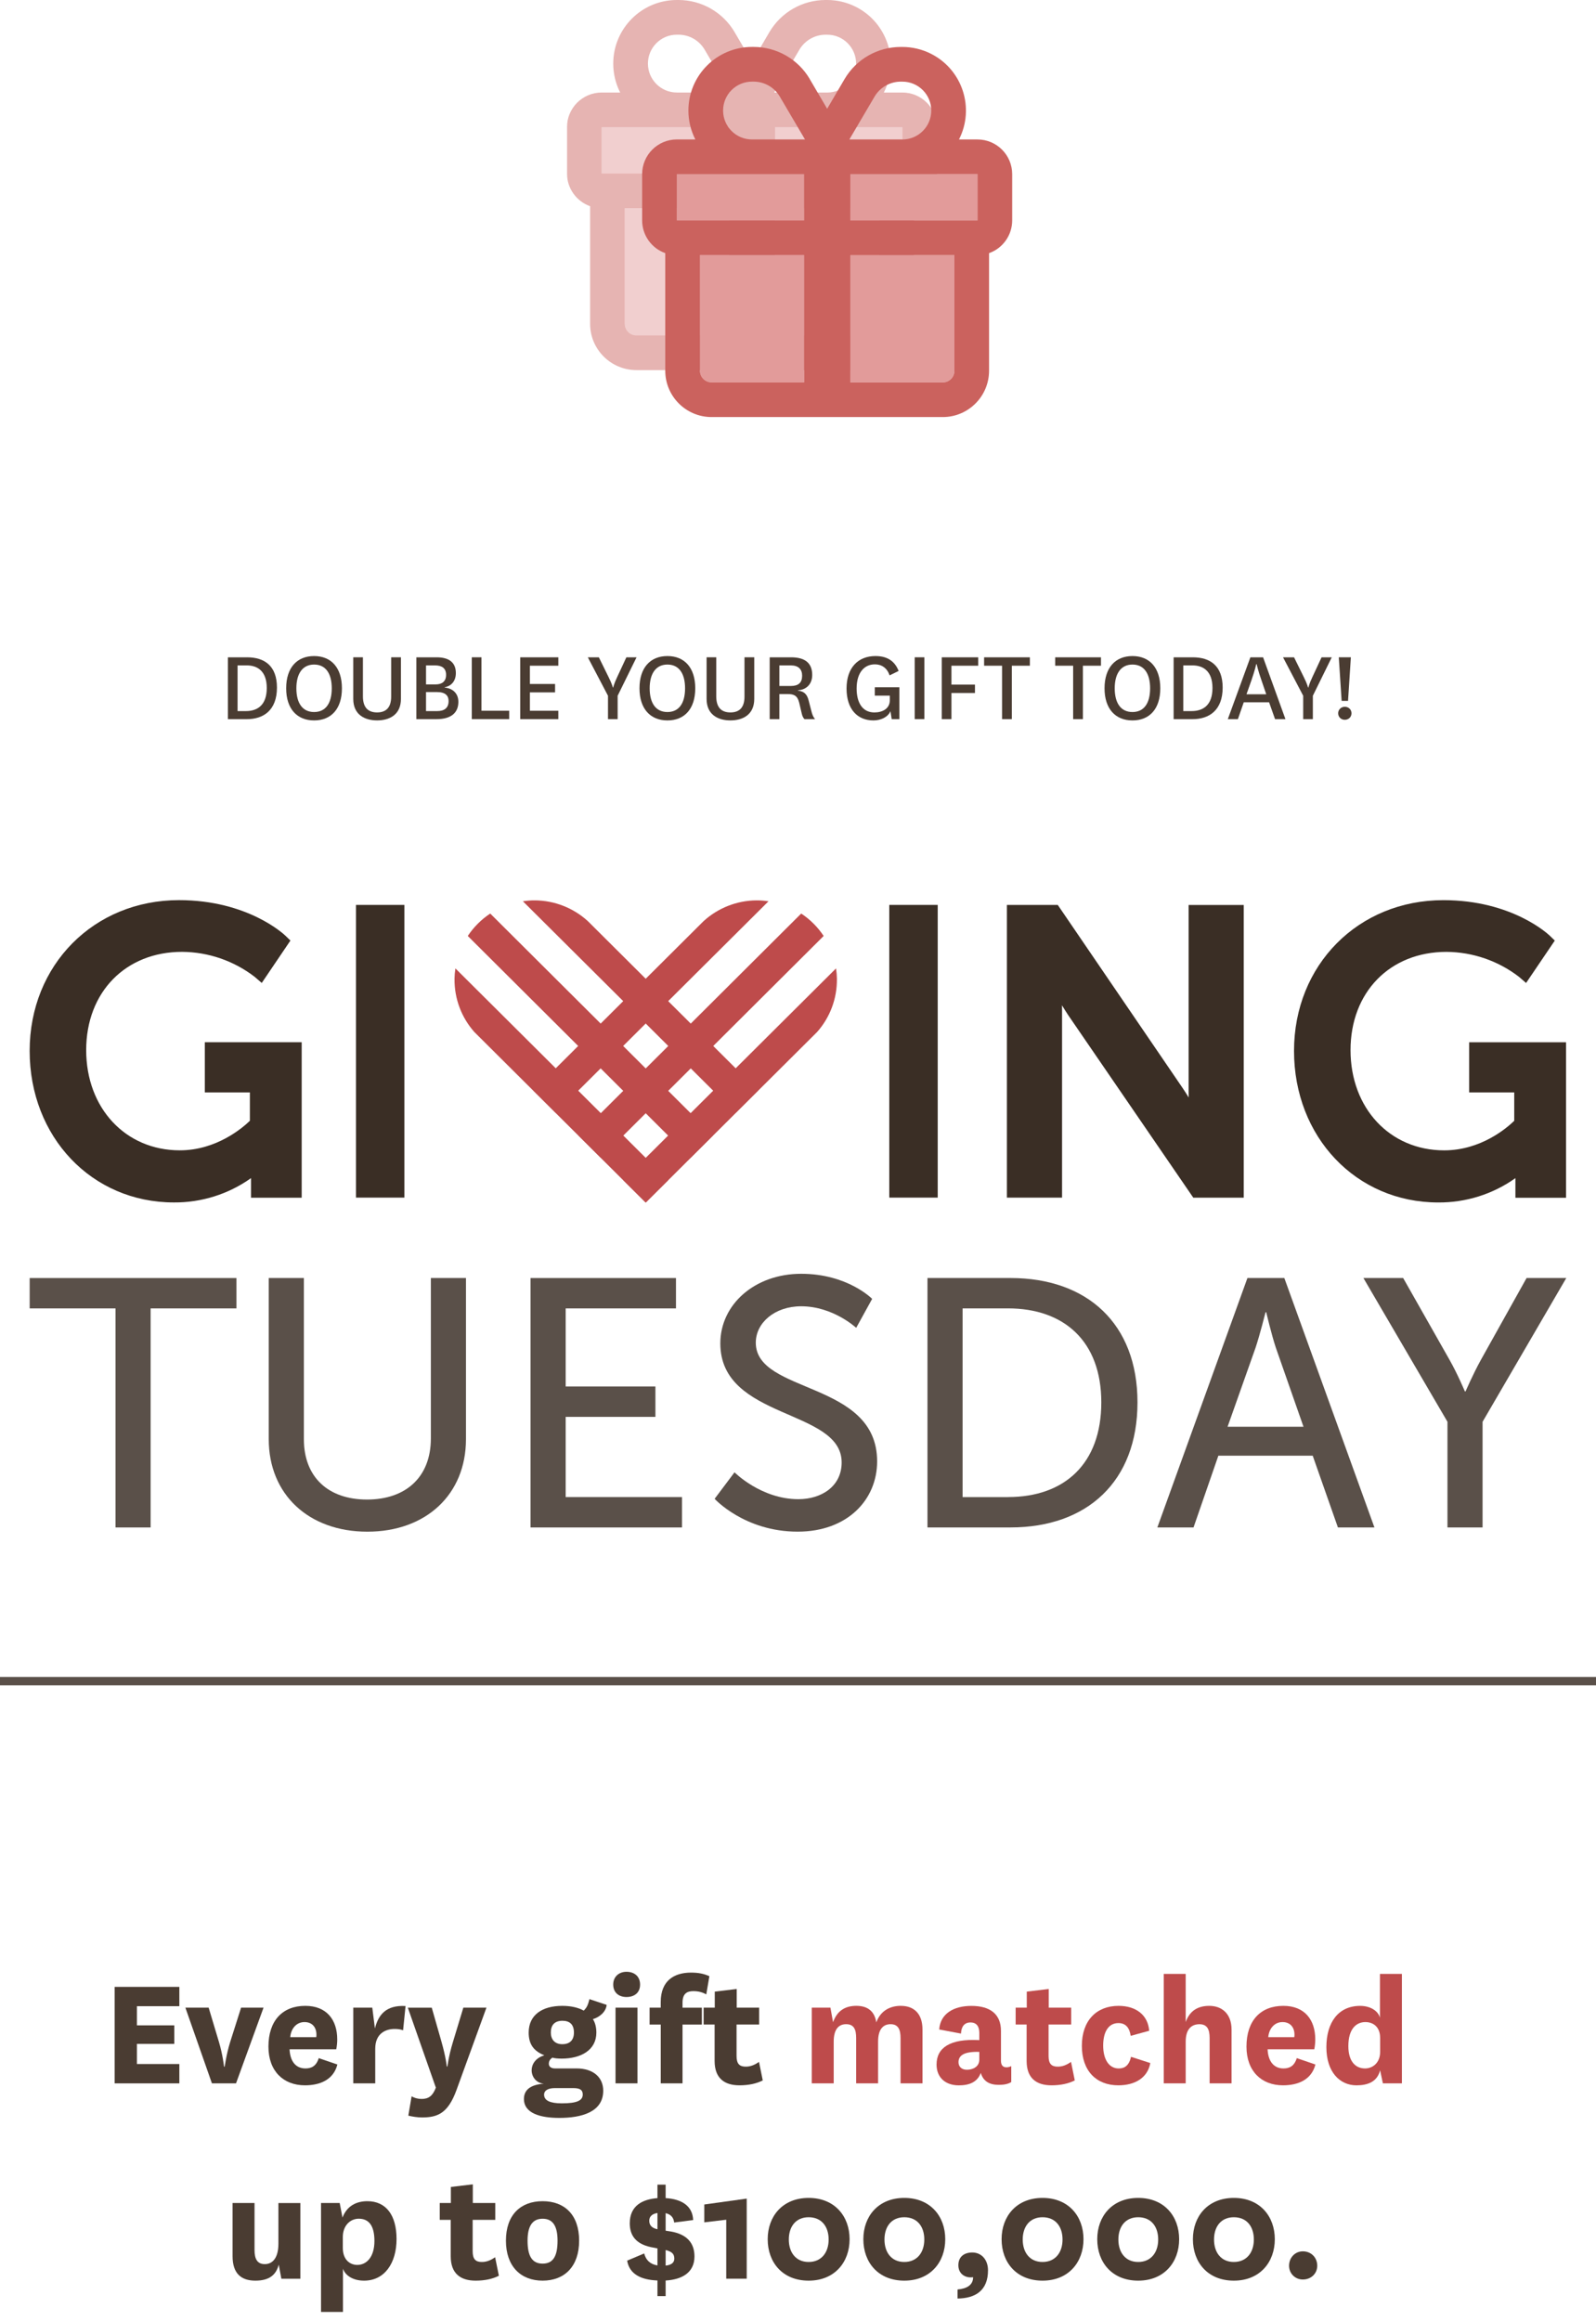 <?xml version="1.0" encoding="UTF-8"?>
<svg id="Layer_2" data-name="Layer 2" xmlns="http://www.w3.org/2000/svg" xmlns:xlink="http://www.w3.org/1999/xlink" viewBox="0 0 760 1104.94">
  <defs>
    <style>
      .cls-1, .cls-2 {
        fill: none;
      }

      .cls-3 {
        fill: #3a2e25;
      }

      .cls-4, .cls-5 {
        isolation: isolate;
      }

      .cls-4, .cls-6 {
        opacity: .48;
      }

      .cls-2 {
        stroke: #5a5049;
        stroke-width: 4px;
      }

      .cls-7 {
        fill: #e29b9a;
      }

      .cls-8 {
        clip-path: url(#clippath-1);
      }

      .cls-9 {
        clip-path: url(#clippath-3);
      }

      .cls-10 {
        clip-path: url(#clippath-2);
      }

      .cls-11 {
        fill: #4a3c32;
      }

      .cls-12 {
        fill: #be4b4b;
      }

      .cls-13 {
        clip-path: url(#clippath);
      }

      .cls-14 {
        fill: #cb625e;
      }

      .cls-15 {
        fill: #5a5049;
      }
    </style>
    <clipPath id="clippath">
      <rect class="cls-1" x="270" width="212.01" height="198.56"/>
    </clipPath>
    <clipPath id="clippath-1">
      <rect class="cls-1" x="270" width="212.01" height="198.56"/>
    </clipPath>
    <clipPath id="clippath-2">
      <rect class="cls-1" x="286.52" y="60.57" width="143.17" height="99.12"/>
    </clipPath>
    <clipPath id="clippath-3">
      <rect class="cls-1" x="270" width="176.21" height="176.21"/>
    </clipPath>
  </defs>
  <g id="bg">
    <g id="Dark_Stacked_Logo" data-name="Dark Stacked Logo">
      <g id="Group_1135" data-name="Group 1135">
        <g id="Group_1133" data-name="Group 1133">
          <path id="Path_1798" data-name="Path 1798" class="cls-3" d="M97.53,520.11h21.46v13.5c-3.49,3.38-15.92,14.07-33.38,14.07-25.83,0-44.57-20.07-44.57-47.71s18.79-46.79,45.69-46.79c12.5.09,24.63,4.27,34.54,11.9l3.37,2.91,13.66-20.19-2.37-2.29c-.72-.69-17.95-16.95-50.7-16.95-40.54,0-71.11,30.86-71.11,71.78s29.53,72.15,68.68,72.15c13.16.1,26.01-3.95,36.74-11.58v9.34h24.12v-74.03h-46.13v23.88Z"/>
          <rect id="Rectangle_381" data-name="Rectangle 381" class="cls-3" x="169.51" y="430.84" width="23.06" height="139.35"/>
          <g id="Group_1128" data-name="Group 1128">
            <g id="Group_1125" data-name="Group 1125">
              <path id="Path_1799" data-name="Path 1799" class="cls-12" d="M360.2,428.67c-9.35.08-18.33,3.62-25.22,9.94l-80.99,80.62,10.7,10.66,101.27-100.79c-1.9-.29-3.83-.44-5.76-.43"/>
            </g>
            <g id="Group_1126" data-name="Group 1126">
              <path id="Path_1800" data-name="Path 1800" class="cls-12" d="M381.52,434.95l-106.07,105.65,10.71,10.67,106.06-105.65c-2.82-4.24-6.45-7.87-10.7-10.68"/>
            </g>
            <g id="Group_1127" data-name="Group 1127">
              <path id="Path_1801" data-name="Path 1801" class="cls-12" d="M398.54,466.1c-.03-1.69-.17-3.37-.43-5.04l-101.3,100.83,10.72,10.65,81.59-81.22c6.16-6.95,9.51-15.94,9.41-25.23"/>
            </g>
          </g>
          <g id="Group_1132" data-name="Group 1132">
            <g id="Group_1129" data-name="Group 1129">
              <path id="Path_1802" data-name="Path 1802" class="cls-12" d="M254.76,428.67c9.35.08,18.33,3.62,25.22,9.94l80.99,80.62-10.7,10.66-101.27-100.79c1.9-.29,3.83-.44,5.76-.43"/>
            </g>
            <g id="Group_1130" data-name="Group 1130">
              <path id="Path_1803" data-name="Path 1803" class="cls-12" d="M233.45,434.95l106.07,105.65-10.71,10.67-106.06-105.65c2.82-4.24,6.45-7.87,10.7-10.68"/>
            </g>
            <g id="Group_1131" data-name="Group 1131">
              <path id="Path_1804" data-name="Path 1804" class="cls-12" d="M216.43,466.1c.03-1.69.17-3.37.43-5.04l101.3,100.83-10.72,10.65-81.59-81.22c-6.16-6.95-9.51-15.94-9.41-25.23"/>
            </g>
          </g>
          <rect id="Rectangle_382" data-name="Rectangle 382" class="cls-3" x="423.47" y="430.84" width="23.06" height="139.35"/>
          <path id="Path_1805" data-name="Path 1805" class="cls-3" d="M566.01,520.26c0,.72.01,1.48.03,2.26-.96-1.58-1.93-3.1-2.86-4.46l-59.48-87.21h-24.22v139.36h26.26v-89.24c0-.75-.01-1.53-.03-2.34.96,1.6,1.94,3.16,2.87,4.56l59.65,87.03h24.03v-139.36h-26.26v89.42Z"/>
          <path id="Path_1806" data-name="Path 1806" class="cls-3" d="M699.6,520.11h21.46v13.51c-3.47,3.38-15.82,14.07-33.37,14.07-25.83,0-44.58-20.07-44.58-47.71s18.79-46.79,45.7-46.79c12.5.09,24.63,4.27,34.53,11.9l3.37,2.91,13.67-20.19-2.37-2.29c-.72-.69-17.94-16.95-50.7-16.95-40.54,0-71.11,30.86-71.11,71.78s29.53,72.15,68.68,72.15c13.16.1,26.01-3.95,36.74-11.58v9.34h24.12v-74.02h-46.14v23.88Z"/>
        </g>
        <g id="Group_1134" data-name="Group 1134">
          <path id="Path_1807" data-name="Path 1807" class="cls-15" d="M14.13,622.94h40.88v104.29h16.71v-104.29h40.88v-14.46H14.13v14.46Z"/>
          <path id="Path_1808" data-name="Path 1808" class="cls-15" d="M205.17,684.83c0,18.51-12,29.11-30.4,29.11s-30.07-10.6-30.07-28.77v-76.7h-16.73v76.7c0,26.41,19.09,44.07,46.96,44.07s46.96-17.66,46.96-44.07v-76.7h-16.72v76.36Z"/>
          <path id="Path_1809" data-name="Path 1809" class="cls-15" d="M269.37,674.58h42.73v-14.47h-42.73v-37.17h52.52v-14.46h-69.25v118.75h72.13v-14.47h-55.4v-38.18Z"/>
          <path id="Path_1810" data-name="Path 1810" class="cls-15" d="M359.9,639.26c0-9.42,8.96-17.33,21.62-17.33,15.21,0,26.19,10.26,26.19,10.26l7.6-13.79s-11.65-11.94-33.79-11.94-38.51,14.63-38.51,33.14c0,36.5,57.78,30.95,57.78,56.68,0,11.27-9.47,17.49-20.62,17.49-17.73,0-30.4-12.79-30.4-12.79l-9.47,12.61s14.19,15.64,39.54,15.64c23.64,0,37.84-15.14,37.84-33.47,0-38.52-57.78-31.96-57.78-56.51Z"/>
          <path id="Path_1811" data-name="Path 1811" class="cls-15" d="M481.18,608.47h-39.53v118.75h39.53c36.49,0,60.48-21.87,60.48-59.54,0-37.51-23.99-59.21-60.48-59.21ZM480,712.77h-21.62v-89.84h21.62c26.7,0,44.43,15.64,44.43,44.75,0,29.26-17.56,45.08-44.43,45.08h0Z"/>
          <path id="Path_1812" data-name="Path 1812" class="cls-15" d="M594.02,608.46l-42.9,118.76h17.23l11.82-34.15h44.93l12,34.15h17.39l-42.91-118.76h-17.56ZM584.56,679.28l13.34-37.67c2.03-6.06,4.73-16.82,4.73-16.82h.34s2.54,10.76,4.56,16.82l13.18,37.67h-36.15Z"/>
          <path id="Path_1813" data-name="Path 1813" class="cls-15" d="M726.95,608.46l-21.79,39.03c-3.72,6.72-7.27,14.96-7.27,14.96h-.33s-3.54-8.4-7.27-14.96l-22.13-39.03h-18.92l40.03,68.46v50.3h16.72v-50.3l39.87-68.46h-18.92Z"/>
        </g>
      </g>
    </g>
    <g id="Double_your_gift_today_" data-name="Double your gift today " class="cls-5">
      <g class="cls-5">
        <path class="cls-11" d="M108.53,342.4v-29.45h9.15c8.25,0,14.2,4.05,14.2,14.4,0,10.9-6.5,15.05-14.35,15.05h-9ZM117.08,338.55c5.8,0,9.95-3.1,9.95-11s-4.3-10.75-9.5-10.75h-4.4v21.75h3.95Z"/>
        <path class="cls-11" d="M136.27,327.7c0-9.85,5.2-15.35,13.3-15.35s13.25,5.5,13.25,15.35-5.15,15.3-13.25,15.3-13.3-5.5-13.3-15.3ZM141.13,327.7c0,7.05,2.9,11.3,8.45,11.3s8.4-4.25,8.4-11.3-2.9-11.3-8.4-11.3-8.45,4.3-8.45,11.3Z"/>
        <path class="cls-11" d="M190.92,312.94v19.8c0,7.65-5.6,10.25-11.35,10.25s-11.35-2.6-11.35-10.25v-19.8h4.6v18.6c0,5.3,2.45,7.65,6.75,7.65s6.7-2.35,6.7-7.55v-18.7h4.65Z"/>
        <path class="cls-11" d="M211.77,327.35c3.65.35,6.5,2.65,6.5,6.8,0,5.05-3.25,8.25-10.45,8.25h-9.55v-29.45h9.65c5.95,0,9.15,2.5,9.15,7.5,0,3.85-2.2,6.2-5.3,6.75v.15ZM207.42,325.85c3.05,0,5-1.4,5-4.55s-1.95-4.5-5.3-4.5h-4.25v9.05h4.55ZM202.87,338.55h5.3c3.4,0,5.45-1.45,5.45-4.8,0-2.55-1.55-4.25-5.5-4.25h-5.25v9.05Z"/>
        <path class="cls-11" d="M229.27,312.94v25.45h13.2v4h-17.8v-29.45h4.6Z"/>
        <path class="cls-11" d="M265.87,342.4h-18.15v-29.45h18.15v4h-13.55v8.7h12v4h-12v8.75h13.55v4Z"/>
        <path class="cls-11" d="M289.77,322.3c1.7,3.35,2.05,5,2.05,5h.2s.3-1.65,1.9-5l4.35-9.35h4.85l-9,18.3v11.15h-4.6v-11.15l-9.6-18.3h5.25l4.6,9.35Z"/>
        <path class="cls-11" d="M304.52,327.7c0-9.85,5.2-15.35,13.3-15.35s13.25,5.5,13.25,15.35-5.15,15.3-13.25,15.3-13.3-5.5-13.3-15.3ZM309.37,327.7c0,7.05,2.9,11.3,8.45,11.3s8.4-4.25,8.4-11.3-2.9-11.3-8.4-11.3-8.45,4.3-8.45,11.3Z"/>
        <path class="cls-11" d="M359.17,312.94v19.8c0,7.65-5.6,10.25-11.35,10.25s-11.35-2.6-11.35-10.25v-19.8h4.6v18.6c0,5.3,2.45,7.65,6.75,7.65s6.7-2.35,6.7-7.55v-18.7h4.65Z"/>
        <path class="cls-11" d="M383.07,342.4c-.7-.8-1.05-1.6-1.3-2.75l-1.2-5.1c-.85-3.45-2.6-4.1-5.5-4.1h-3.95v11.95h-4.6v-29.45h10.2c6.75,0,10.05,2.85,10.05,8.4,0,4.65-3.1,7.1-6.8,7.3v.15c2.8.35,4.3,1.55,5.1,4.7l1.5,5.8c.35,1.2.8,2.2,1.55,3.1h-5.05ZM371.12,326.6h5.4c3.7,0,5.45-1.55,5.45-4.9,0-3.05-1.75-4.9-5.4-4.9h-5.45v9.8Z"/>
        <path class="cls-11" d="M428.27,327.2v15.2h-3.65l-.6-3.8c-1.2,2.9-4.7,4.4-8.1,4.4-7.55,0-12.8-5.25-12.8-15.2s5.55-15.45,13.75-15.45c5.6,0,9.2,2.35,11.05,7.1l-4.3,2.1c-1.2-3.55-3.8-5.25-7-5.25-5.15,0-8.7,4.05-8.7,11.5,0,6.65,2.7,11.4,8.45,11.4,3.95,0,7.35-1.85,7.35-5.8v-2.2h-7.15v-4h11.7Z"/>
        <path class="cls-11" d="M440.17,312.94v29.45h-4.6v-29.45h4.6Z"/>
        <path class="cls-11" d="M448.47,342.4v-29.45h17.35v4h-12.75v9h11.2v4h-11.2v12.45h-4.6Z"/>
        <path class="cls-11" d="M477.17,342.4v-25.45h-8.55v-4h21.8v4h-8.6v25.45h-4.65Z"/>
        <path class="cls-11" d="M511.02,342.4v-25.45h-8.55v-4h21.8v4h-8.6v25.45h-4.65Z"/>
        <path class="cls-11" d="M525.97,327.7c0-9.85,5.2-15.35,13.3-15.35s13.25,5.5,13.25,15.35-5.15,15.3-13.25,15.3-13.3-5.5-13.3-15.3ZM530.82,327.7c0,7.05,2.9,11.3,8.45,11.3s8.4-4.25,8.4-11.3-2.9-11.3-8.4-11.3-8.45,4.3-8.45,11.3Z"/>
        <path class="cls-11" d="M558.87,342.4v-29.45h9.15c8.25,0,14.2,4.05,14.2,14.4,0,10.9-6.5,15.05-14.35,15.05h-9ZM567.42,338.55c5.8,0,9.95-3.1,9.95-11s-4.3-10.75-9.5-10.75h-4.4v21.75h3.95Z"/>
        <path class="cls-11" d="M604.32,334.35h-12.05l-2.8,8.05h-4.8l10.75-29.45h6.05l10.65,29.45h-4.95l-2.85-8.05ZM593.57,330.55h9.4l-2.25-6.6c-1.65-4.6-2.3-7.75-2.3-7.75h-.2s-.7,3.1-2.3,7.7l-2.35,6.65Z"/>
        <path class="cls-11" d="M620.82,322.3c1.7,3.35,2.05,5,2.05,5h.2s.3-1.65,1.9-5l4.35-9.35h4.85l-9,18.3v11.15h-4.6v-11.15l-9.6-18.3h5.25l4.6,9.35Z"/>
        <path class="cls-11" d="M640.37,336.5c1.8,0,3.2,1.3,3.2,3.1s-1.4,3.1-3.2,3.1-3.15-1.35-3.15-3.1,1.4-3.1,3.15-3.1ZM643.27,312.94l-1.35,20.75h-3.05l-1.35-20.75h5.75Z"/>
      </g>
    </g>
    <line id="Line_2" data-name="Line 2" class="cls-2" y1="800.4" x2="760" y2="800.4"/>
    <g id="Group_2395" data-name="Group 2395">
      <g class="cls-13">
        <g id="Group_2273" data-name="Group 2273">
          <g id="Group_2272" data-name="Group 2272">
            <g class="cls-8">
              <g id="Group_2271" data-name="Group 2271">
                <g id="Group_2267" data-name="Group 2267" class="cls-4">
                  <g id="Group_2266" data-name="Group 2266">
                    <g class="cls-10">
                      <g id="Group_2265" data-name="Group 2265">
                        <path id="Path_3938" data-name="Path 3938" class="cls-7" d="M286.52,60.57v22.03h60.57v-22.03h-60.57ZM297.53,99.12v55.07c0,3.04,2.47,5.5,5.51,5.51h44.05v-60.57h-49.56ZM369.12,60.57v22.03h60.57v-22.03s-60.57,0-60.57,0ZM369.12,99.12v60.57h44.05c3.04,0,5.5-2.47,5.51-5.51v-55.07h-49.56Z"/>
                      </g>
                    </g>
                  </g>
                </g>
                <g id="Group_2270" data-name="Group 2270" class="cls-6">
                  <g id="Group_2269" data-name="Group 2269">
                    <g class="cls-9">
                      <g id="Group_2268" data-name="Group 2268">
                        <path id="Path_3939" data-name="Path 3939" class="cls-14" d="M349.81,15.28C344.23,5.81,334.06,0,323.07,0h-.76c-16.73,0-30.29,13.57-30.29,30.3,0,4.78,1.13,9.49,3.3,13.75h-8.81c-9.12,0-16.52,7.4-16.52,16.52v22.02c0,7,4.42,13.24,11.01,15.59v56c.01,12.16,9.87,22.01,22.03,22.03h110.13c12.16-.01,22.01-9.87,22.03-22.03v-56c6.6-2.35,11.01-8.59,11.01-15.59v-22.02c0-9.12-7.4-16.52-16.52-16.52h-8.81c7.6-14.91,1.67-33.15-13.23-40.75-4.26-2.17-8.97-3.3-13.75-3.3h-.76c-10.99,0-21.16,5.81-26.74,15.28l-8.29,14.14-8.29-14.11v-.03ZM429.69,60.57v22.02h-60.57v-22.02h60.57ZM347.09,60.57v22.02h-60.58v-22.02h60.58ZM347.09,99.12v60.57h-44.06c-3.04,0-5.5-2.47-5.51-5.51v-55.07h49.56ZM369.12,159.69v-60.58h49.56v55.07c0,3.04-2.47,5.5-5.51,5.51h-44.05ZM393.9,44.05h-25.23l11.98-20.37c2.6-4.43,7.35-7.15,12.49-7.16h.76c7.6,0,13.77,6.16,13.77,13.77s-6.16,13.77-13.77,13.77M347.09,44.05h-24.78c-7.6,0-13.77-6.16-13.77-13.77s6.16-13.77,13.77-13.77h.76c5.14,0,9.9,2.72,12.49,7.16l11.98,20.37h-.45Z"/>
                      </g>
                    </g>
                  </g>
                </g>
                <path id="Path_3940" data-name="Path 3940" class="cls-7" d="M322.31,82.92v22.03h60.57v-22.03h-60.57ZM333.32,121.46v55.07c0,3.04,2.47,5.5,5.51,5.51h44.05v-60.57h-49.56ZM404.91,82.92v22.03h60.57v-22.03h-60.57ZM404.91,121.46v60.57h44.05c3.04,0,5.5-2.47,5.51-5.51v-55.07h-49.56Z"/>
                <path id="Path_3941" data-name="Path 3941" class="cls-14" d="M385.6,37.62c-5.58-9.47-15.75-15.28-26.74-15.28h-.76c-16.73,0-30.29,13.57-30.29,30.3,0,4.78,1.13,9.49,3.3,13.75h-8.81c-9.12,0-16.52,7.4-16.52,16.52v22.03c0,7,4.42,13.24,11.01,15.59v56c.01,12.16,9.87,22.01,22.03,22.03h110.13c12.16-.01,22.01-9.87,22.03-22.03v-56c6.6-2.35,11.01-8.59,11.01-15.59v-22.02c0-9.12-7.4-16.52-16.52-16.52h-8.81c7.6-14.91,1.68-33.15-13.23-40.75-4.26-2.17-8.97-3.3-13.75-3.3h-.76c-10.99,0-21.16,5.81-26.74,15.28l-8.29,14.15-8.29-14.11v-.04ZM465.48,82.92v22.03h-60.57v-22.03h60.57ZM382.89,82.92v22.03h-60.58v-22.03h60.58ZM382.89,121.46v60.57h-44.06c-3.04,0-5.5-2.47-5.51-5.51v-55.07h49.56ZM404.91,182.04v-60.57h49.56v55.07c0,3.04-2.47,5.5-5.51,5.51h-44.05ZM429.69,66.4h-25.23l11.98-20.37c2.6-4.43,7.35-7.15,12.49-7.16h.76c7.6,0,13.77,6.16,13.77,13.77s-6.16,13.77-13.77,13.77M382.88,66.4h-24.78c-7.6,0-13.77-6.16-13.77-13.77s6.16-13.77,13.77-13.77h.76c5.14,0,9.9,2.72,12.49,7.16l11.98,20.37h-.45Z"/>
              </g>
            </g>
          </g>
        </g>
      </g>
    </g>
    <g id="Every_gift_matched_up_to_100_000._" data-name="Every gift matched up to 100 000. " class="cls-5">
      <g class="cls-5">
        <path class="cls-11" d="M85.4,991.9h-30.81v-45.94h30.81v9.2h-20.2v9.13h17.79v8.81h-17.79v9.59h20.2v9.2Z"/>
        <path class="cls-11" d="M88.28,955.86h11.08l4.91,16.38c1.79,5.93,2.42,11.7,2.42,11.7h.31s.78-5.85,2.57-11.62l5.23-16.46h10.69l-13.1,36.04h-11.47l-12.64-36.04Z"/>
        <path class="cls-11" d="M151.77,979.88l8.89,3.04c-1.87,7.33-8.35,9.91-15.44,9.91-10.3,0-17.39-6.79-17.39-18.41,0-12.4,6.71-19.42,17.55-19.42,10.22,0,15.21,6.71,15.21,15.99,0,1.56-.16,3.2-.47,4.68h-22.23c.23,5.54,2.81,9.13,7.57,9.13,2.81,0,5.15-1.09,6.32-4.91ZM150.6,969.9c.08-.47.08-.78.08-1.25,0-3.35-1.95-5.93-5.69-5.93s-6.4,2.96-6.79,7.18h12.4Z"/>
        <path class="cls-11" d="M191.94,966.62c-1.33-.47-2.42-.62-4.06-.62-4.13,0-9.2,2.03-9.2,9.44v16.46h-10.45v-36.04h9.05l1.25,9.91c1.56-6.24,5.07-11.23,14.59-10.69l-1.17,11.54Z"/>
        <path class="cls-11" d="M210.27,972.24c2.03,7.1,2.5,11.62,2.5,11.62h.31s.47-4.6,2.57-11.54l4.99-16.46h11l-14.27,39.24c-4.06,11.15-9.05,13.03-16.46,13.03-2.11,0-4.52-.39-6.47-.86l1.56-9.2c1.33.78,2.96,1.25,4.76,1.25,3.28,0,5.3-1.4,6.79-5.38l-13.34-38.07h11.39l4.68,16.38Z"/>
        <path class="cls-11" d="M277.97,957.26c1.56-1.56,1.95-2.57,2.73-5.46l8.19,2.73c-.39,3.51-3.59,5.93-6.55,6.79,1.09,1.72,1.64,3.9,1.64,6.4,0,8.35-7.33,12.4-16.54,12.4-1.72,0-3.51-.16-4.37-.47-1.25.78-1.72,1.79-1.72,2.96,0,1.25,1.01,2.18,2.89,2.18h10.3c8.11,0,12.71,4.37,12.71,10.61,0,10.3-10.61,12.95-20.91,12.95-8.89,0-16.85-2.11-16.85-9.05,0-4.21,3.04-6.79,9.52-7.25-3.59-.23-5.85-3.2-5.85-6.4,0-2.81,1.87-5.93,6.08-7.1-4.91-1.95-7.49-5.07-7.49-10.84,0-8.35,6.4-12.71,15.99-12.71,4.06,0,7.57.78,10.22,2.26ZM267.52,1001.41c7.25,0,9.98-1.33,9.98-4.21,0-2.18-1.33-3.04-4.45-3.04h-8.89c-2.96,0-5.07,1.01-5.07,3.12,0,2.81,2.89,4.13,8.42,4.13ZM267.76,973.25c3.59,0,5.54-1.95,5.54-5.54,0-3.82-1.95-5.62-5.54-5.62-3.67.08-5.46,2.03-5.46,5.62,0,3.2,1.79,5.54,5.46,5.54Z"/>
        <path class="cls-11" d="M298.33,938.78c3.67,0,6.47,2.11,6.47,6.08s-2.81,5.93-6.47,5.93-6.32-2.11-6.32-5.93,2.81-6.08,6.32-6.08ZM303.56,955.86v36.04h-10.45v-36.04h10.45Z"/>
        <path class="cls-11" d="M309.33,963.89v-8.03h5.3v-2.65c0-10.37,6.55-14.04,14.43-14.04,3.51,0,6.24.55,8.74,1.72l-1.48,8.66c-1.79-1.01-3.67-1.56-6.16-1.56-3.04,0-5.15,1.17-5.15,5.54v2.34h9.21v8.03h-9.21v28h-10.37v-28h-5.3Z"/>
        <path class="cls-11" d="M363.23,990.49c-3.04,1.56-6.79,2.34-11.08,2.34-7.18,0-11.86-3.35-11.86-11.62v-17.32h-5.23v-8.03h5.3v-7.64l10.45-1.25v8.89h10.69v8.03h-10.76v14.98c0,3.82,1.48,5.07,4.37,5.07,2.26,0,4.21-.78,6.32-2.26l1.79,8.81Z"/>
      </g>
      <g class="cls-5">
        <path class="cls-12" d="M428.98,955c5.85,0,10.3,3.28,10.3,11.31v25.58h-10.45v-21.61c0-3.98-1.09-6.55-4.76-6.55-3.2,0-5.93,2.03-5.93,8.27v19.89h-10.45v-21.61c0-3.98-1.01-6.55-4.76-6.55-3.28,0-5.93,2.03-5.93,8.35v19.81h-10.45v-36.04h8.89l1.25,6.94c1.95-5.46,5.77-7.8,11.08-7.8,4.6,0,8.58,1.87,9.52,7.88,1.95-5.38,6.32-7.88,11.7-7.88Z"/>
        <path class="cls-12" d="M476.64,980.98c0,2.42,1.01,3.28,2.65,3.28.86,0,1.56-.23,2.26-.55v7.57c-1.48.94-3.43,1.33-5.93,1.33-4.6,0-7.41-1.79-8.58-5.69-1.64,4.45-5.54,5.93-10.45,5.93-6.4,0-10.61-3.74-10.61-9.91,0-8.03,6.47-12.4,20.36-11.62v-3.43c0-3.12-1.33-4.99-4.21-4.99s-4.37,1.95-4.52,5.3l-10.37-1.95c.55-7.64,7.02-11.23,15.29-11.23,8.97,0,14.12,3.9,14.12,11.93v14.04ZM466.34,976.92c-7.33-.23-9.91,1.72-9.91,4.91,0,2.11,1.48,3.59,3.98,3.59,2.73,0,5.93-1.33,5.93-4.84v-3.67Z"/>
        <path class="cls-12" d="M511.81,990.49c-3.04,1.56-6.79,2.34-11.08,2.34-7.18,0-11.86-3.35-11.86-11.62v-17.32h-5.23v-8.03h5.3v-7.64l10.45-1.25v8.89h10.69v8.03h-10.76v14.98c0,3.82,1.48,5.07,4.37,5.07,2.26,0,4.21-.78,6.32-2.26l1.79,8.81Z"/>
        <path class="cls-12" d="M547.77,982.22c-1.33,7.25-7.57,10.61-15.21,10.61-10.45,0-17.39-6.79-17.39-18.8s6.94-19.03,17.47-19.03c8.58,0,14.04,4.6,14.59,11.86l-8.81,2.42c-.55-3.82-2.34-6.08-5.85-6.08-4.68,0-7.25,4.13-7.25,10.69s2.73,10.92,7.41,10.92c2.81,0,4.91-1.4,5.85-5.54l9.2,2.96Z"/>
        <path class="cls-12" d="M564.62,962.72c1.87-5.3,5.69-7.72,11.23-7.72s10.61,3.28,10.61,11.39v25.51h-10.45v-21.61c0-3.98-1.09-6.55-4.84-6.55-3.35,0-6.55,1.87-6.55,8.27v19.89h-10.45v-52.11h10.45v22.93Z"/>
        <path class="cls-12" d="M617.5,979.88l8.89,3.04c-1.87,7.33-8.35,9.91-15.44,9.91-10.3,0-17.39-6.79-17.39-18.41,0-12.4,6.71-19.42,17.55-19.42,10.22,0,15.21,6.71,15.21,15.99,0,1.56-.16,3.2-.47,4.68h-22.23c.23,5.54,2.81,9.13,7.57,9.13,2.81,0,5.15-1.09,6.32-4.91ZM616.33,969.9c.08-.47.08-.78.08-1.25,0-3.35-1.95-5.93-5.69-5.93s-6.4,2.96-6.79,7.18h12.4Z"/>
        <path class="cls-12" d="M657.12,939.79h10.45v52.11h-9.05l-1.33-6.24c-1.33,5.46-5.85,7.18-11.23,7.18-7.96,0-14.35-6.32-14.35-18.17s5.77-19.66,16.07-19.66c4.6,0,8.5,2.18,9.44,5.62v-20.83ZM657.2,970.21c0-5.3-3.43-7.49-7.02-7.49-4.13,0-8.11,2.96-8.11,11.47,0,6.79,3.04,10.61,7.96,10.61,3.59,0,7.18-2.65,7.18-7.88v-6.71Z"/>
      </g>
      <g class="cls-5">
        <path class="cls-11" d="M132.74,1078.19c-1.25,4.91-4.53,7.64-11.15,7.64s-10.84-3.28-10.84-11.62v-25.35h10.45v22.39c0,4.29,1.33,6.71,4.91,6.71s6.47-2.81,6.47-9.75v-19.34h10.45v36.04h-9.05l-1.25-6.71Z"/>
        <path class="cls-11" d="M163.32,1100.73h-10.45v-51.87h8.89l1.33,6.94c2.19-5.77,6.87-7.8,11.86-7.8,8.81,0,13.88,6.55,13.88,18.02s-5.7,19.81-15.45,19.81c-5.54,0-9.05-2.65-10.06-5.69v20.59ZM163.24,1070.15c0,6.16,3.82,8.19,6.87,8.19,4.45,0,8.19-3.74,8.19-11.39s-2.89-10.61-7.49-10.61c-3.82,0-7.57,3.04-7.57,8.81v4.99Z"/>
        <path class="cls-11" d="M237.57,1083.49c-3.04,1.56-6.79,2.34-11.08,2.34-7.18,0-11.86-3.35-11.86-11.62v-17.32h-5.23v-8.03h5.3v-7.64l10.45-1.25v8.89h10.69v8.03h-10.76v14.98c0,3.82,1.48,5.07,4.37,5.07,2.26,0,4.21-.78,6.32-2.26l1.79,8.81Z"/>
        <path class="cls-11" d="M240.92,1066.8c0-12.25,6.94-18.8,17.47-18.8s17.39,6.55,17.39,18.8-6.94,19.03-17.39,19.03-17.47-6.86-17.47-19.03ZM251.22,1066.8c0,7.49,2.26,10.92,7.18,10.92s7.1-3.43,7.1-10.92c0-7.1-2.34-10.45-7.1-10.45s-7.18,3.35-7.18,10.45Z"/>
        <path class="cls-11" d="M313.07,1085.75c-8.04-.31-13.34-3.12-14.43-9.44l8.11-3.43c.86,3.28,2.96,5.15,6.32,5.7v-8.11l-3.2-.62c-7.1-1.56-9.98-5.54-9.98-11.31,0-8.5,6.16-11.47,13.18-12.01v-6.4h3.9v6.4c7.88.47,12.87,3.9,13.1,10.45l-9.05,1.17c-.23-2.34-1.56-3.9-4.05-4.45v8.35l2.57.39c7.49,1.33,11.16,5.38,11.16,11.86,0,7.64-5.85,11-13.73,11.47v7.41h-3.9v-7.41ZM313.07,1061.34v-7.72c-2.57.39-3.9,1.71-3.9,3.67,0,2.18,1.25,3.51,3.9,4.06ZM316.97,1071.25v7.41c2.34-.23,4.13-1.17,4.13-3.28,0-2.26-1.09-3.35-4.13-4.13Z"/>
        <path class="cls-11" d="M345.83,1084.9v-28.08l-10.45,1.25v-8.5l20.2-2.81v38.14h-9.75Z"/>
        <path class="cls-11" d="M365.57,1066.1c0-10.92,7.1-19.66,19.5-19.66s19.5,8.74,19.5,19.66-7.1,19.73-19.5,19.73-19.5-8.66-19.5-19.73ZM375.63,1066.25c0,6.16,3.35,10.69,9.44,10.69s9.52-4.52,9.52-10.69-3.35-10.61-9.52-10.61-9.44,4.53-9.44,10.61Z"/>
        <path class="cls-11" d="M411.12,1066.1c0-10.92,7.1-19.66,19.5-19.66s19.5,8.74,19.5,19.66-7.1,19.73-19.5,19.73-19.5-8.66-19.5-19.73ZM421.18,1066.25c0,6.16,3.35,10.69,9.44,10.69s9.52-4.52,9.52-10.69-3.35-10.61-9.52-10.61-9.44,4.53-9.44,10.61Z"/>
        <path class="cls-11" d="M455.97,1094.33v-4.29c4.45-.39,7.41-2.11,7.41-5.85-3.59.55-7.02-1.48-7.02-5.69s2.96-6.08,6.63-6.08c4.37,0,7.49,3.43,7.49,8.5,0,9.67-6.08,13.34-14.51,13.42Z"/>
        <path class="cls-11" d="M476.95,1066.1c0-10.92,7.1-19.66,19.5-19.66s19.5,8.74,19.5,19.66-7.1,19.73-19.5,19.73-19.5-8.66-19.5-19.73ZM487.01,1066.25c0,6.16,3.35,10.69,9.44,10.69s9.52-4.52,9.52-10.69-3.36-10.61-9.52-10.61-9.44,4.53-9.44,10.61Z"/>
        <path class="cls-11" d="M522.5,1066.1c0-10.92,7.1-19.66,19.5-19.66s19.5,8.74,19.5,19.66-7.1,19.73-19.5,19.73-19.5-8.66-19.5-19.73ZM532.56,1066.25c0,6.16,3.36,10.69,9.44,10.69s9.52-4.52,9.52-10.69-3.35-10.61-9.52-10.61-9.44,4.53-9.44,10.61Z"/>
        <path class="cls-11" d="M568.05,1066.1c0-10.92,7.1-19.66,19.5-19.66s19.5,8.74,19.5,19.66-7.1,19.73-19.5,19.73-19.5-8.66-19.5-19.73ZM578.11,1066.25c0,6.16,3.35,10.69,9.44,10.69s9.52-4.52,9.52-10.69-3.35-10.61-9.52-10.61-9.44,4.53-9.44,10.61Z"/>
        <path class="cls-11" d="M620.39,1071.87c3.98,0,6.87,2.96,6.87,6.87,0,3.67-2.89,6.55-6.87,6.55-3.67,0-6.55-2.88-6.55-6.55,0-3.9,2.89-6.87,6.55-6.87Z"/>
      </g>
    </g>
  </g>
</svg>